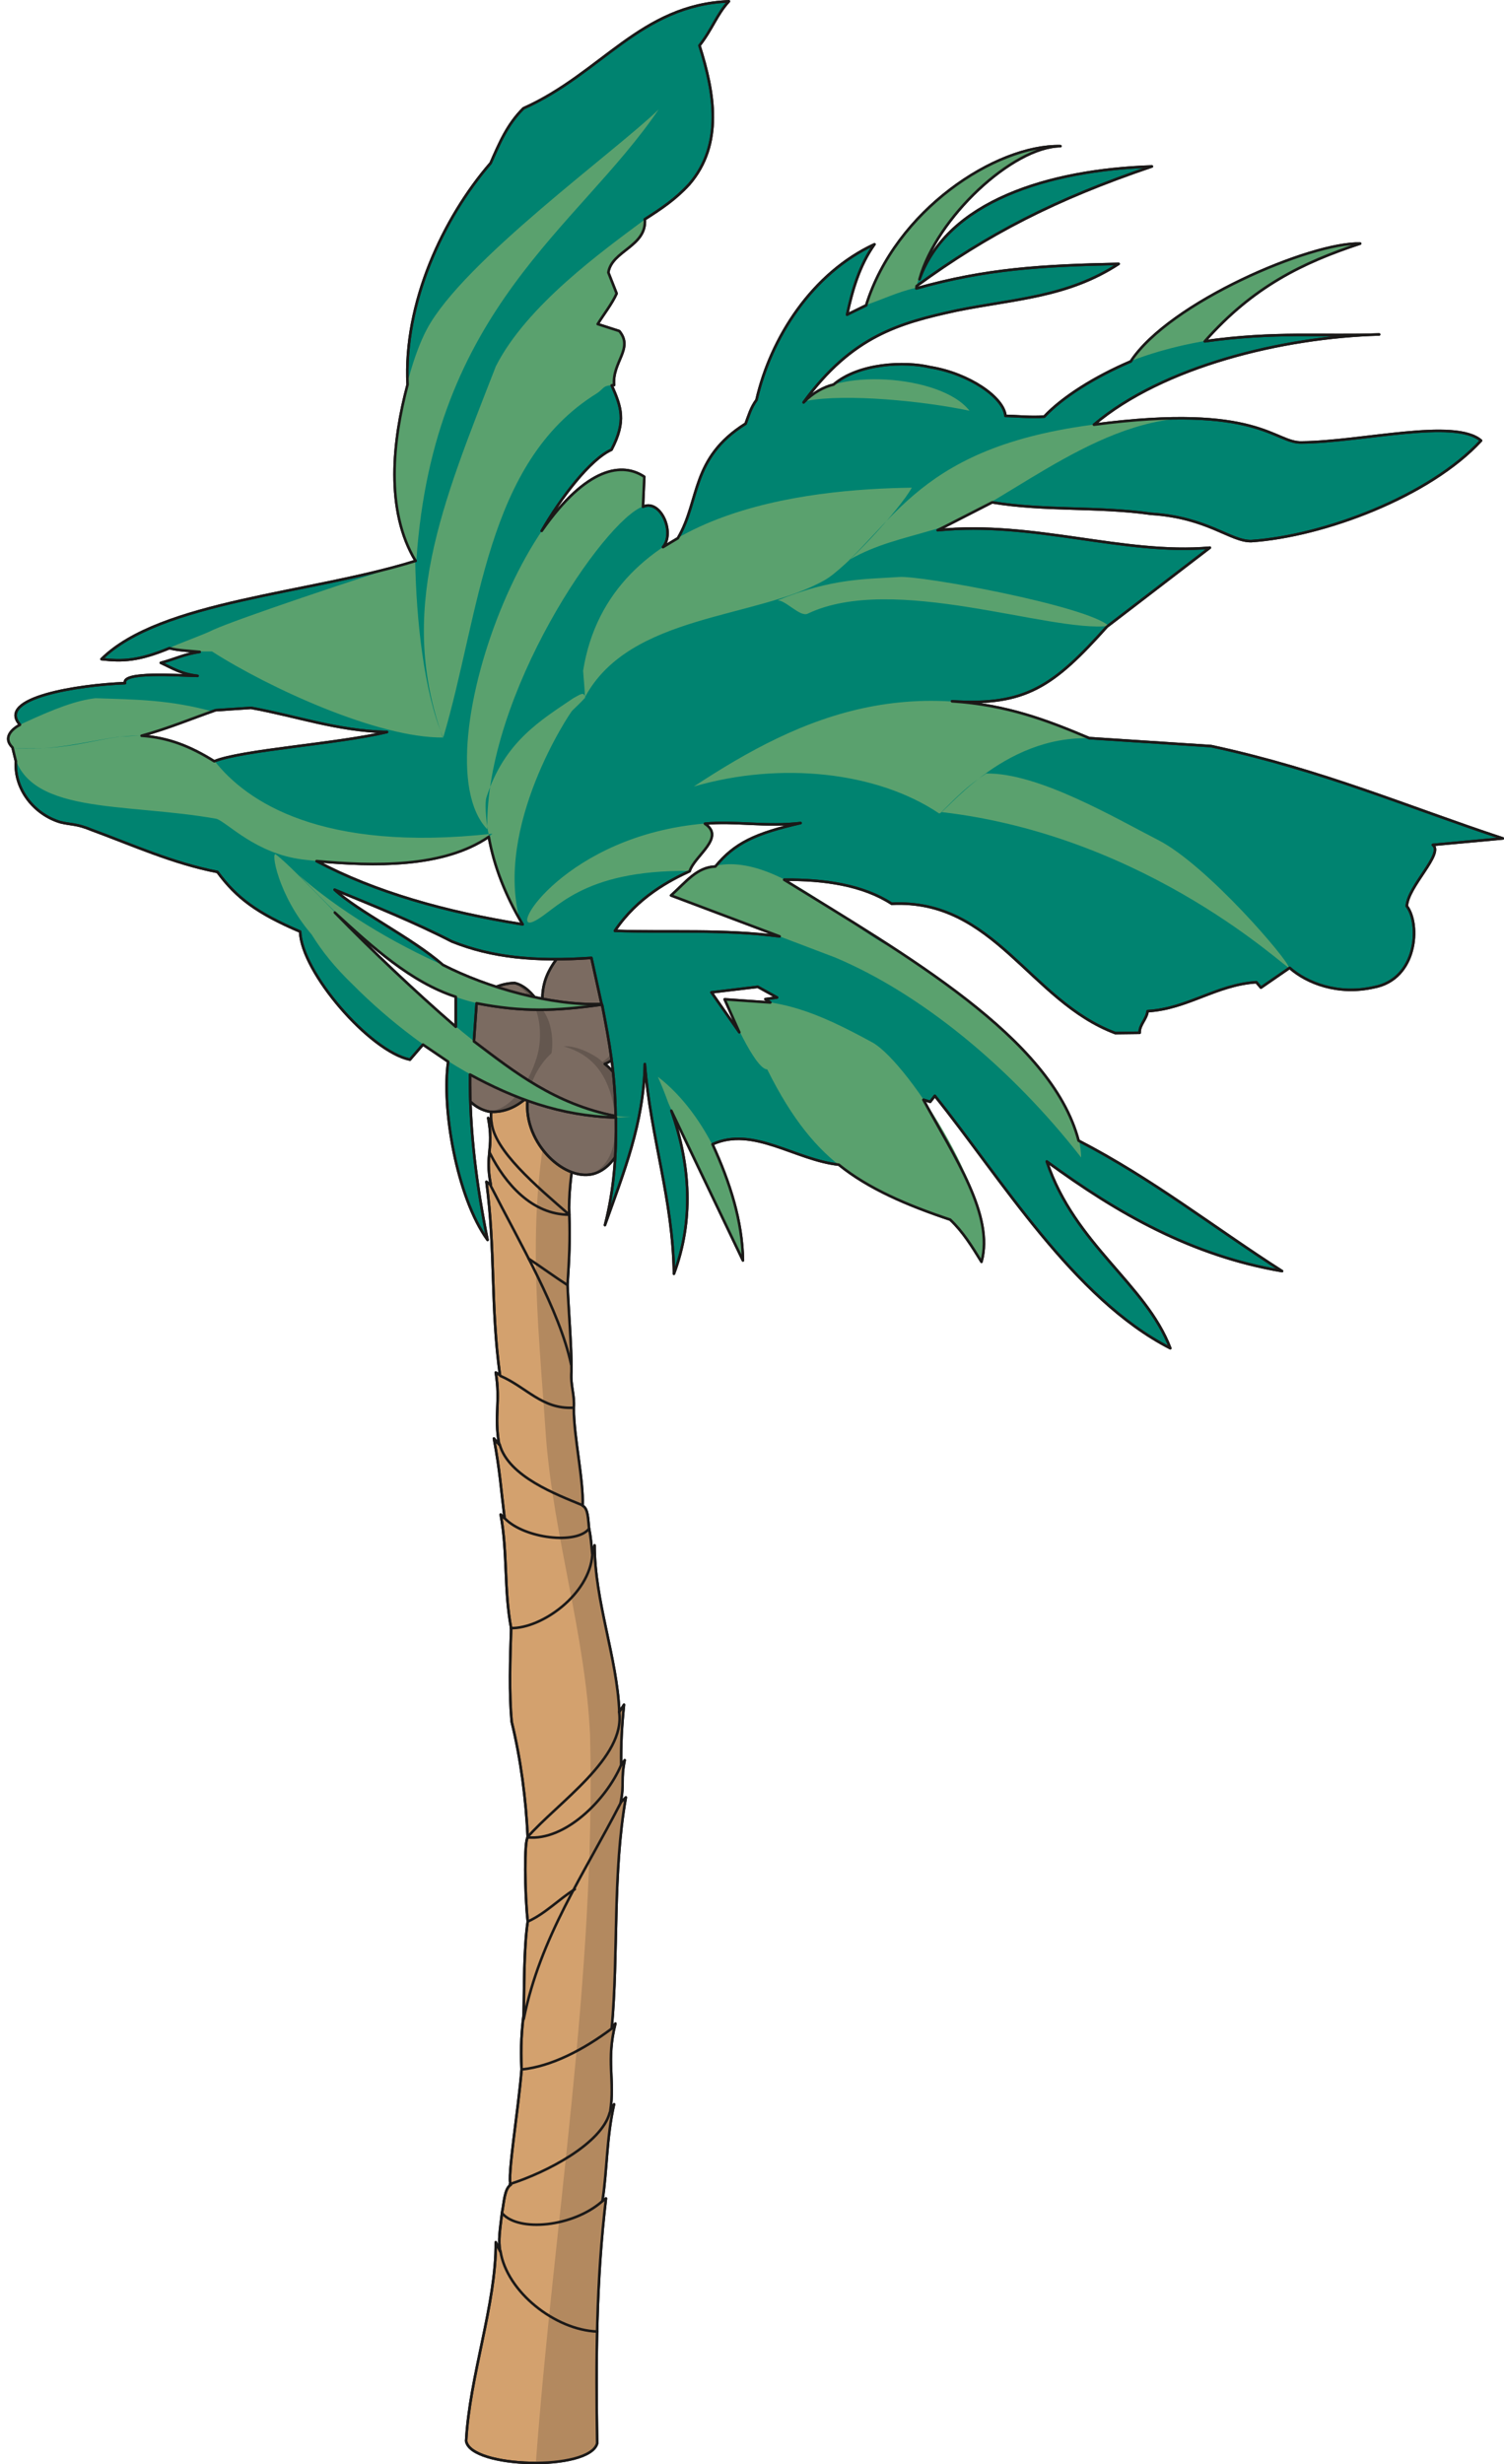 <svg xmlns="http://www.w3.org/2000/svg" xml:space="preserve" width="554.494" height="908.069" fill-rule="evenodd" stroke-linejoin="round" stroke-width="28.222" preserveAspectRatio="xMidYMid" version="1.2" viewBox="0 0 14671 24026"><defs class="ClipPathGroup"><clipPath id="a" clipPathUnits="userSpaceOnUse"><path d="M0 0h14671v24026H0z"/></clipPath></defs><g class="SlideGroup"><g class="Slide" clip-path="url(#a)"><g class="Page"><g class="com.sun.star.drawing.ClosedBezierShape"><path fill="none" d="M4534 10599h1585v13430H4534z" class="BoundingBox"/><path fill="#D3A16E" d="M4547 23801c33-635 294-1336 289-1938l43 89c-20-107-2-208 18-378 20-99 23-234 86-272-40-54 77-753 105-1126-11-219 2-394 20-529 7-269 0-642 40-912-30-266-35-802 0-815-17-378-68-767-157-1133-25-277-15-602-5-912-71-368-33-739-102-1107l38 35c-38-312-45-457-104-777l51 59c-51-288 15-413-33-702l41 25c-92-665-43-1217-132-1885l43 31c-61-307 33-343-26-653l31 53c-13-129 7-276 99-342h826c-61 368-182 858-165 1234 10 249-2 434-17 683 10 259 40 589 38 841-11 150 33 216 23 366 0 275 96 689 86 946 56 28 53 137 63 223 18 81 21 147 31 246l23-83c0 543 221 1099 241 1625l46-71c-21 201-31 386-28 589l35-48c-40 191-2 224-40 412l51-49c-130 734-72 1532-138 2248l36-43c-92 361-3 549-51 859l38-72c-76 339-66 636-114 944l35-26c-96 811-99 1578-86 2388-74 272-1235 244-1278-23Z"/><path fill="none" stroke="#1B1918" stroke-linecap="round" stroke-width="25" d="M4547 23801c33-635 294-1336 289-1938l43 89c-20-107-2-208 18-378 20-99 23-234 86-272-40-54 77-753 105-1126-11-219 2-394 20-529 7-269 0-642 40-912-30-266-35-802 0-815-17-378-68-767-157-1133-25-277-15-602-5-912-71-368-33-739-102-1107l38 35c-38-312-45-457-104-777l51 59c-51-288 15-413-33-702l41 25c-92-665-43-1217-132-1885l43 31c-61-307 33-343-26-653l31 53c-13-129 7-276 99-342h826c-61 368-182 858-165 1234 10 249-2 434-17 683 10 259 40 589 38 841-11 150 33 216 23 366 0 275 96 689 86 946 56 28 53 137 63 223 18 81 21 147 31 246l23-83c0 543 221 1099 241 1625l46-71c-21 201-31 386-28 589l35-48c-40 191-2 224-40 412l51-49c-130 734-72 1532-138 2248l36-43c-92 361-3 549-51 859l38-72c-76 339-66 636-114 944l35-26c-96 811-99 1578-86 2388-74 272-1235 244-1278-23Z"/></g><g class="com.sun.star.drawing.ClosedBezierShape"><path fill="none" d="M5227 10612h880v13406h-880z" class="BoundingBox"/><path fill="#B3895F" d="M5227 24017c147-2 537-23 598-193-13-810-11-1577 87-2388l-37 26c50-308 40-605 116-944l-38 72c48-310-41-498 50-859l-35 43c66-716 8-1514 137-2248l-51 49c38-188 0-221 41-412l-36 48c-2-203 8-388 28-589l-45 71c-21-526-243-1082-243-1625l-23 83c-10-99-12-165-30-246-10-86-8-195-64-223 11-257-86-671-86-946 10-150-33-216-23-366 3-252-28-582-38-841 15-249 28-434 18-683-18-376 104-866 165-1234h-306c-299 1135-165 2232-86 3402 76 980 384 1922 430 2903 58 2375-354 4735-529 7100Z"/></g><g fill="none" class="com.sun.star.drawing.OpenBezierShape"><path d="M4765 10927h1306v11821H4765z" class="BoundingBox"/><path stroke="#1B1918" stroke-linecap="round" stroke-width="25" d="M4882 21951c61 392 529 767 944 783m-927-1153c158 185 690 134 975-117m-901-168c359-114 896-394 975-698m-856-420c286-30 598-190 879-401m-862-91c160-798 592-1418 946-2108"/><path stroke="#1B1918" stroke-linecap="round" stroke-width="25" d="M5149 18736c173-79 298-214 458-315m450-1207c-142 331-542 739-913 701 295-337 964-779 895-1225m-1056-815c304 5 767-330 795-714m-851-353c189 193 700 256 820 96m-67-228c-246-102-720-277-806-592m715-358c-302 15-455-201-707-310m689-112c-114-531-496-1176-786-1745"/><path stroke="#1B1918" stroke-linecap="round" stroke-width="25" d="M5535 12530c-127-82-251-173-378-257m-379-1031c149 299 412 602 775 602-322-280-735-628-758-904"/></g><g fill="none" class="com.sun.star.drawing.ClosedBezierShape"><path d="M4534 10599h1585v13430H4534z" class="BoundingBox"/><path stroke="#1B1918" stroke-linecap="round" stroke-width="25" d="M4547 23801c33-635 294-1336 289-1938l43 89c-20-107-2-208 18-378 20-99 23-234 86-272-40-54 77-753 105-1126-11-219 2-394 20-529 7-269 0-642 40-912-30-266-35-802 0-815-17-378-68-767-157-1133-25-277-15-602-5-912-71-368-33-739-102-1107l38 35c-38-312-45-457-104-777l51 59c-51-288 15-413-33-702l41 25c-92-665-43-1217-132-1885l43 31c-61-307 33-343-26-653l31 53c-13-129 7-276 99-342h826c-61 368-182 858-165 1234 10 249-2 434-17 683 10 259 40 589 38 841-11 150 33 216 23 366 0 275 96 689 86 946 56 28 53 137 63 223 18 81 21 147 31 246l23-83c0 543 221 1099 241 1625l46-71c-21 201-31 386-28 589l35-48c-40 191-2 224-40 412l51-49c-130 734-72 1532-138 2248l36-43c-92 361-3 549-51 859l38-72c-76 339-66 636-114 944l35-26c-96 811-99 1578-86 2388-74 272-1235 244-1278-23Z"/></g><g class="com.sun.star.drawing.ClosedBezierShape"><path fill="none" d="M4393 9108h1884v2362H4393z" class="BoundingBox"/><path fill="#7B6B61" d="M5021 9585c-297 3-597 311-607 563-44 287 89 637 358 691 130 12 260-36 379-148-69 420 336 829 633 756 254-66 381-453 331-672-13-165-102-312-216-401 203-84 376-371 363-638 2-275-249-577-490-615-138 5-265 137-348 238-118 163-144 290-131 486-53-104-150-232-272-260Z"/><path fill="none" stroke="#1B1918" stroke-linecap="round" stroke-width="25" d="M5021 9585c-297 3-597 311-607 563-44 287 89 637 358 691 130 12 260-36 379-148-69 420 336 829 633 756 254-66 381-453 331-672-13-165-102-312-216-401 203-84 376-371 363-638 2-275-249-577-490-615-138 5-265 137-348 238-118 163-144 290-131 486-53-104-150-232-272-260Z"/></g><g class="com.sun.star.drawing.ClosedBezierShape"><path fill="none" d="M4745 9123h1519v2332H4745z" class="BoundingBox"/><path fill="#64574F" d="M5749 11454c264-99 269-419 244-633-56-333-206-537-494-618 130-15 331 98 377 151 142-90 233-301 249-562 12-341-117-549-338-668 198 43 373 238 432 408 78 166 43 404-38 557-72 134-160 232-285 285 125 89 193 239 211 346 28 147 25 249-20 393-59 158-150 300-338 341Zm0 0Zm-728-1866c277 165 272 539 216 718-81 276-282 546-492 525 127 33 287-20 408-142 23-152 110-315 227-420 22-142-3-310-87-424-53-99-150-239-272-257Z"/></g><g fill="none" class="com.sun.star.drawing.ClosedBezierShape"><path d="M4393 9108h1884v2362H4393z" class="BoundingBox"/><path stroke="#1B1918" stroke-linecap="round" stroke-width="25" d="M5021 9585c-297 3-597 311-607 563-44 287 89 637 358 691 130 12 260-36 379-148-69 420 336 829 633 756 254-66 381-453 331-672-13-165-102-312-216-401 203-84 376-371 363-638 2-275-249-577-490-615-138 5-265 137-348 238-118 163-144 290-131 486-53-104-150-232-272-260Z"/></g><g class="com.sun.star.drawing.ClosedBezierShape"><path fill="none" d="M67 0h14607v13160H67z" class="BoundingBox"/><path fill="#008370" d="M4756 12090c-303-417-450-1296-384-1738l-246-167-127 147c-390-79-1061-854-1071-1248-421-180-622-330-807-582-435-84-829-264-1230-411-140-59-200-49-302-74-254-76-452-320-434-594l-33-135c-96-94-8-178 73-221-238-264 574-389 1024-406-33-117 521-74 708-71-160-18-248-77-358-127 150-41 226-84 379-107-97-10-208-13-295-36-302 125-457 130-663 107 574-569 2042-638 3064-958-299-492-223-1176-78-1719-41-791 345-1624 810-2160 86-196 163-379 320-534C5868 716 6246 48 7110 13c-119 129-160 269-287 431 145 455 236 963-99 1352-135 147-269 236-434 342 20 265-323 305-356 519l81 205c-48 105-124 199-185 298l211 68c142 171-71 301-51 527l-23 2c92 209 145 348-2 628-209 94-496 470-681 792 442-632 790-670 1001-528l-13 292c170-79 317 252 195 394l145-87c219-370 122-779 661-1117 30-79 50-155 106-231 140-611 546-1238 1151-1518-145 206-213 437-267 686l186-91c287-927 1265-1565 1895-1552-465 5-1210 696-1375 1298 270-757 1253-1067 2267-1100-943 320-1599 658-2295 1166l-2 23c678-191 1224-224 1973-239-502 327-1013 340-1577 454-564 122-1023 249-1496 896 92-94 198-150 292-173 247-211 696-229 943-170 378 61 718 294 734 475 124 2 241 17 378 7 178-190 493-388 844-538 376-575 1761-1165 2238-1149-561 185-1044 419-1516 953 680-97 1155-47 1701-67-942 26-2110 311-2782 880 1612-213 1759 183 2028 173 582-5 1494-239 1748-18-501 544-1535 932-2241 980-203 5-424-231-978-266-521-74-1032-26-1550-112l-531 272c935-94 1811 244 2655 170l-1004 770c-523 584-795 774-1511 728 531 34 930 186 1338 359l1190 78c1097 237 1920 595 2845 900l-683 63c109 86-242 401-254 597 134 175 104 714-323 792-350 79-655-43-820-190l-280 193-45-53c-392 25-674 261-1060 282-12 84-81 133-78 211l-238 3c-835-314-1181-1312-2181-1261-280-183-661-239-1049-234 1181 732 2608 1538 2872 2544 723 373 1322 848 1985 1272-879-149-1601-561-2295-1069 275 815 964 1191 1205 1821-945-482-1657-1666-2297-2461l-45 58-67-20c310 569 691 1130 567 1580-97-157-180-292-305-411-419-140-800-303-1087-536-427-46-836-379-1232-199 170 371 292 750 297 1133l-698-1460c188 533 218 1074 25 1590-10-729-228-1331-284-2045-10 582-211 1070-389 1570 91-351 112-688 107-1049-546-15-998-188-1423-419-5 556 66 1092 171 1613Zm0 0Zm-107-2308c447 88 769 77 1224 13 71 369 127 661 132 1088-597-119-985-429-1382-729l26-372Zm0 0Zm-203 230c-417-362-801-727-1180-1114 368 338 743 679 1180 821v293Zm0 0Zm1323-672c-554 38-975-5-1361-160-348-180-761-348-1144-505 228 213 752 467 1057 734 435 223 1057 399 1547 381l-99-450Zm0 0Zm-671-327c-167-282-279-567-330-854-447 305-1121 287-1680 237 572 304 1259 497 2010 617Zm0 0ZM1381 7174c259 18 473 101 709 249 267-110 1204-170 1685-285-491-12-885-157-1327-236l-345 23c-242 84-455 175-722 249Zm0 0Zm4617 1902c221-330 541-495 729-581 48-153 353-328 149-463 282-30 602 33 933-7-440 101-643 195-831 424-180 7-282 147-432 282l1059 399c-556-72-1071-36-1607-54Zm0 0Zm1214 989-272-389 452-54 188 104-114 16 48 33-445-31 143 321Z"/><path fill="none" stroke="#1B1918" stroke-linecap="round" stroke-width="25" d="M4756 12090c-303-417-450-1296-384-1738l-246-167-127 147c-390-79-1061-854-1071-1248-421-180-622-330-807-582-435-84-829-264-1230-411-140-59-200-49-302-74-254-76-452-320-434-594l-33-135c-96-94-8-178 73-221-238-264 574-389 1024-406-33-117 521-74 708-71-160-18-248-77-358-127 150-41 226-84 379-107-97-10-208-13-295-36-302 125-457 130-663 107 574-569 2042-638 3064-958-299-492-223-1176-78-1719-41-791 345-1624 810-2160 86-196 163-379 320-534C5868 716 6246 48 7110 13c-119 129-160 269-287 431 145 455 236 963-99 1352-135 147-269 236-434 342 20 265-323 305-356 519l81 205c-48 105-124 199-185 298l211 68c142 171-71 301-51 527l-23 2c92 209 145 348-2 628-209 94-496 470-681 792 442-632 790-670 1001-528l-13 292c170-79 317 252 195 394l145-87c219-370 122-779 661-1117 30-79 50-155 106-231 140-611 546-1238 1151-1518-145 206-213 437-267 686l186-91c287-927 1265-1565 1895-1552-465 5-1210 696-1375 1298 270-757 1253-1067 2267-1100-943 320-1599 658-2295 1166l-2 23c678-191 1224-224 1973-239-502 327-1013 340-1577 454-564 122-1023 249-1496 896 92-94 198-150 292-173 247-211 696-229 943-170 378 61 718 294 734 475 124 2 241 17 378 7 178-190 493-388 844-538 376-575 1761-1165 2238-1149-561 185-1044 419-1516 953 680-97 1155-47 1701-67-942 26-2110 311-2782 880 1612-213 1759 183 2028 173 582-5 1494-239 1748-18-501 544-1535 932-2241 980-203 5-424-231-978-266-521-74-1032-26-1550-112l-531 272c935-94 1811 244 2655 170l-1004 770c-523 584-795 774-1511 728 531 34 930 186 1338 359l1190 78c1097 237 1920 595 2845 900l-683 63c109 86-242 401-254 597 134 175 104 714-323 792-350 79-655-43-820-190l-280 193-45-53c-392 25-674 261-1060 282-12 84-81 133-78 211l-238 3c-835-314-1181-1312-2181-1261-280-183-661-239-1049-234 1181 732 2608 1538 2872 2544 723 373 1322 848 1985 1272-879-149-1601-561-2295-1069 275 815 964 1191 1205 1821-945-482-1657-1666-2297-2461l-45 58-67-20c310 569 691 1130 567 1580-97-157-180-292-305-411-419-140-800-303-1087-536-427-46-836-379-1232-199 170 371 292 750 297 1133l-698-1460c188 533 218 1074 25 1590-10-729-228-1331-284-2045-10 582-211 1070-389 1570 91-351 112-688 107-1049-546-15-998-188-1423-419-5 556 66 1092 171 1613Z"/><path fill="none" stroke="#1B1918" stroke-linecap="round" stroke-width="25" d="M4649 9782c447 88 769 77 1224 13 71 369 127 661 132 1088-597-119-985-429-1382-729l26-372Zm-203 230c-417-362-801-727-1180-1114 368 338 743 679 1180 821v293Z"/><path fill="none" stroke="#1B1918" stroke-linecap="round" stroke-width="25" d="M5769 9340c-554 38-975-5-1361-160-348-180-761-348-1144-505 228 213 752 467 1057 734 435 223 1057 399 1547 381l-99-450Zm-671-327c-167-282-279-567-330-854-447 305-1121 287-1680 237 572 304 1259 497 2010 617ZM1381 7174c259 18 473 101 709 249 267-110 1204-170 1685-285-491-12-885-157-1327-236l-345 23c-242 84-455 175-722 249Zm4617 1902c221-330 541-495 729-581 48-153 353-328 149-463 282-30 602 33 933-7-440 101-643 195-831 424-180 7-282 147-432 282l1059 399c-556-72-1071-36-1607-54Zm1214 989-272-389 452-54 188 104-114 16 48 33-445-31 143 321Z"/></g><g class="com.sun.star.drawing.ClosedBezierShape"><path fill="none" d="M79 1067h13196v11236H79z" class="BoundingBox"/><path fill="#5AA16E" d="M6417 10499c475 363 815 1109 828 1793-81-211-676-1423-711-1504-36-79-28-86-117-289Zm0 0Zm658-752c41 104 289 680 409 680 490 986 975 1159 1768 1461 78-3 284 363 322 414 191-528-701-1930-1061-2136-559-305-887-429-1438-419Zm0 0Zm-4035-635c102 165 224 317 405 492 701 704 1760 1359 2710 1286-1183 20-3061-2253-3463-2558-53-43 16 394 348 780Zm0 0Zm-122-577c741 658 2120 1308 2981 1257-1471 211-1971-215-2981-1257Zm0 0Zm3636 196 1590 604c836 351 1715 1070 2402 1951-13-838-1490-1862-1891-2068-557-304-1486-1282-2101-487Zm0 0Zm320-701c216 89-48 302-145 462-1077-13-1313 399-1524 493-266 122 320-841 1669-955Zm0 0Zm2309-112c2038 236 3392 1557 3389 1516 0-68-797-998-1272-1242-422-216-1169-658-1680-650-185 122-277 218-437 376Zm0 0Zm1467-719c-883-38-1449 757-1490 732-604-407-1547-508-2392-262 1051-691 2207-1220 3882-470Zm0 0Zm167-1096c-571 69-2106-518-2939-119-72 35-214-132-293-130 534-218 856-205 1182-228 215-18 1829 279 2050 477Zm0 0Zm790-2027c-985 16-1913 943-2533 1098-262 78-528 134-788 284 605-594 966-1341 3321-1382Zm0 0Zm155-754c457-533 876-714 1511-952-594 10-1866 622-2250 1153 394-153 747-198 739-201Zm0 0Zm-2825-516c144-635 922-1374 1395-1381-710 12-1588 652-1886 1549 148-48 315-130 491-168Zm0 0Zm520 1199c-442-94-1209-170-1590-96 229-320 1308-267 1590 96Zm0 0Zm-563 750c-1027 15-2955 208-3206 1785 3 54 18 204 18 258 437-814 1671-761 2339-1142 193-106 737-693 849-901Zm0 0ZM5581 6930c-20 20-769 1133-505 2062-346-655-353-1138-333-1211 175-551 536-760 849-973 68-36 106-71 116-5-58 63-91 91-127 127Zm0 0Zm694-1993 7-294c-914-564-2230 2708-1529 3443-23-1314 1141-3016 1522-3149Zm0 0Zm-445-1778c66-99 145-187 183-294l-81-208c35-211 363-254 361-519-414 308-1156 841-1456 1433-533 1366-963 2388-515 3626 363-1218 411-2684 1496-3359 78-49 55-82 172-82-5-269 183-335 49-528l-209-69Zm0 0Zm595-2092c-417 406-1908 1480-2261 2143-249 465-503 1733-102 2248 168-2456 1575-3231 2363-4391Zm0 0ZM4804 8129c-355 305-1145 340-1855 251-455-58-724-355-836-396-907-163-1887-28-1989-691 912 61 1108-378 1969 127 310 394 1039 894 2711 709Zm0 0Zm-754-2663c-592 185-1726 566-1965 673-124 61-363 142-431 180 22-2 33 36 414 33 558 357 1626 847 2256 839-188-434-264-1149-274-1725Zm0 0ZM122 7293c373 36 709-63 1026-107 56-5 191-12 226-12 97-16 493-171 709-234-429-119-762-119-1151-132-183 20-394 99-711 246-46 28-220 112-99 239Z"/></g><g fill="none" class="com.sun.star.drawing.ClosedBezierShape"><path d="M67 0h14607v13160H67z" class="BoundingBox"/><path stroke="#1B1918" stroke-linecap="round" stroke-width="25" d="M4756 12090c-303-417-450-1296-384-1738l-246-167-127 147c-390-79-1061-854-1071-1248-421-180-622-330-807-582-435-84-829-264-1230-411-140-59-200-49-302-74-254-76-452-320-434-594l-33-135c-96-94-8-178 73-221-238-264 574-389 1024-406-33-117 521-74 708-71-160-18-248-77-358-127 150-41 226-84 379-107-97-10-208-13-295-36-302 125-457 130-663 107 574-569 2042-638 3064-958-299-492-223-1176-78-1719-41-791 345-1624 810-2160 86-196 163-379 320-534C5868 716 6246 48 7110 13c-119 129-160 269-287 431 145 455 236 963-99 1352-135 147-269 236-434 342 20 265-323 305-356 519l81 205c-48 105-124 199-185 298l211 68c142 171-71 301-51 527l-23 2c92 209 145 348-2 628-209 94-496 470-681 792 442-632 790-670 1001-528l-13 292c170-79 317 252 195 394l145-87c219-370 122-779 661-1117 30-79 50-155 106-231 140-611 546-1238 1151-1518-145 206-213 437-267 686l186-91c287-927 1265-1565 1895-1552-465 5-1210 696-1375 1298 270-757 1253-1067 2267-1100-943 320-1599 658-2295 1166l-2 23c678-191 1224-224 1973-239-502 327-1013 340-1577 454-564 122-1023 249-1496 896 92-94 198-150 292-173 247-211 696-229 943-170 378 61 718 294 734 475 124 2 241 17 378 7 178-190 493-388 844-538 376-575 1761-1165 2238-1149-561 185-1044 419-1516 953 680-97 1155-47 1701-67-942 26-2110 311-2782 880 1612-213 1759 183 2028 173 582-5 1494-239 1748-18-501 544-1535 932-2241 980-203 5-424-231-978-266-521-74-1032-26-1550-112l-531 272c935-94 1811 244 2655 170l-1004 770c-523 584-795 774-1511 728 531 34 930 186 1338 359l1190 78c1097 237 1920 595 2845 900l-683 63c109 86-242 401-254 597 134 175 104 714-323 792-350 79-655-43-820-190l-280 193-45-53c-392 25-674 261-1060 282-12 84-81 133-78 211l-238 3c-835-314-1181-1312-2181-1261-280-183-661-239-1049-234 1181 732 2608 1538 2872 2544 723 373 1322 848 1985 1272-879-149-1601-561-2295-1069 275 815 964 1191 1205 1821-945-482-1657-1666-2297-2461l-45 58-67-20c310 569 691 1130 567 1580-97-157-180-292-305-411-419-140-800-303-1087-536-427-46-836-379-1232-199 170 371 292 750 297 1133l-698-1460c188 533 218 1074 25 1590-10-729-228-1331-284-2045-10 582-211 1070-389 1570 91-351 112-688 107-1049-546-15-998-188-1423-419-5 556 66 1092 171 1613Z"/><path stroke="#1B1918" stroke-linecap="round" stroke-width="25" d="M4649 9782c447 88 769 77 1224 13 71 369 127 661 132 1088-597-119-985-429-1382-729l26-372Zm-203 230c-417-362-801-727-1180-1114 368 338 743 679 1180 821v293Z"/><path stroke="#1B1918" stroke-linecap="round" stroke-width="25" d="M5769 9340c-554 38-975-5-1361-160-348-180-761-348-1144-505 228 213 752 467 1057 734 435 223 1057 399 1547 381l-99-450Zm-671-327c-167-282-279-567-330-854-447 305-1121 287-1680 237 572 304 1259 497 2010 617ZM1381 7174c259 18 473 101 709 249 267-110 1204-170 1685-285-491-12-885-157-1327-236l-345 23c-242 84-455 175-722 249Zm4617 1902c221-330 541-495 729-581 48-153 353-328 149-463 282-30 602 33 933-7-440 101-643 195-831 424-180 7-282 147-432 282l1059 399c-556-72-1071-36-1607-54Zm1214 989-272-389 452-54 188 104-114 16 48 33-445-31 143 321Z"/></g></g></g></g></svg>
